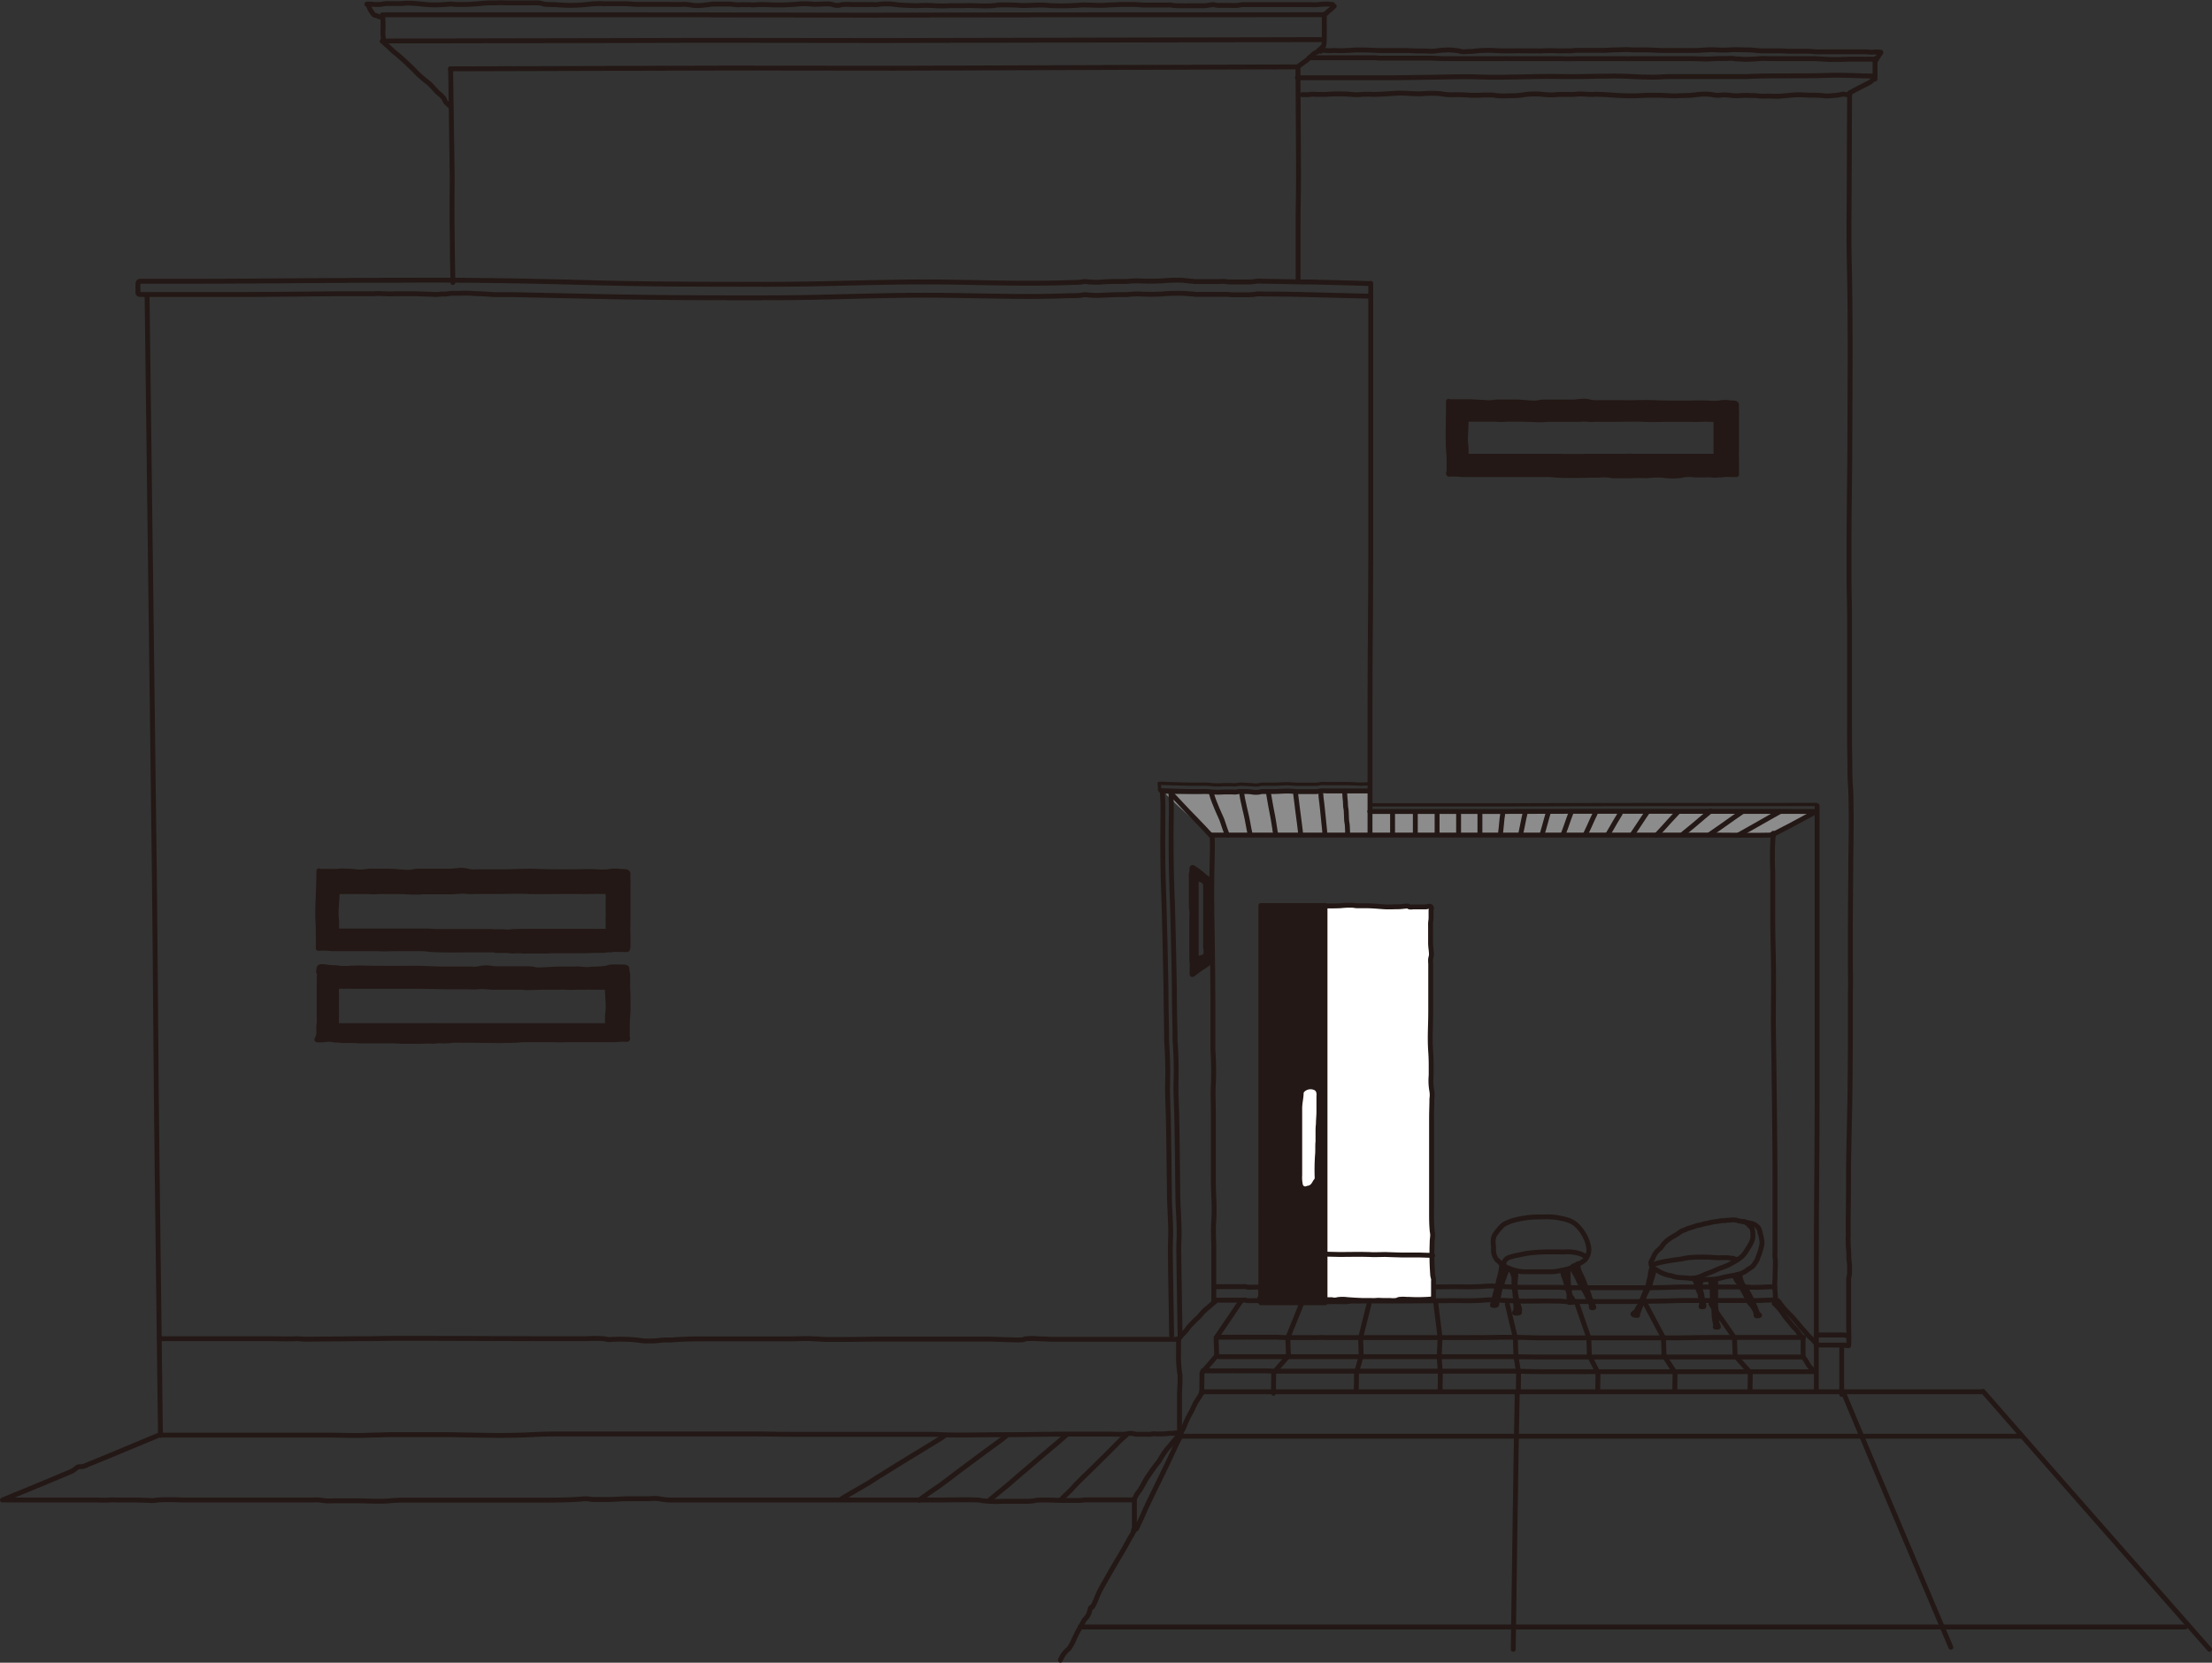 <svg xmlns="http://www.w3.org/2000/svg" viewBox="0 0 339.29 255.1"><rect x="0" y="0" width="339.29" height="255.1" fill="#333333" stroke="none"/><defs><style>.cls-1{fill:#8c8c8c;}.cls-2{fill:#231815;}.cls-2,.cls-3,.cls-4,.cls-5{stroke:#231815;}.cls-2,.cls-3,.cls-4,.cls-5,.cls-6{stroke-linecap:round;stroke-linejoin:round;}.cls-2,.cls-3,.cls-5,.cls-6{stroke-width:0.75px;}.cls-3,.cls-4{fill:none;}.cls-4{stroke-width:0.5px;}.cls-5,.cls-6{fill:#fff;}.cls-6{stroke:#fff;}</style></defs><g id="レイヤー_2" data-name="レイヤー 2"><g id="具"><path class="cls-1" d="M178.87,121.79c-.67-.24,6.83,6.34,6.83,6.34l86.32.15,6.59-3.83-68.5,0-.26-3.06S179.13,121.89,178.87,121.79Z"/><path class="cls-2" d="M96.32,145c0-.34,0-.68,0-1,0-.15,0-.3,0-.45a2.31,2.31,0,0,0,0-.37,8.43,8.43,0,0,1,0-1.12c0-.57,0-1.13,0-1.69v-3.08c0-.44,0-.87,0-1.3a9,9,0,0,0,0-1.16,5.45,5.45,0,0,1,0-.7.32.32,0,0,0-.29-.37c-.37-.07-.77-.05-1.14-.09a5.09,5.09,0,0,0-1.17,0l-.48.08a10.11,10.11,0,0,1-1.65,0c-1.32-.09-2.66,0-4,0-1.78,0-3.56,0-5.35-.07s-3.42.07-5.14.07c-1.32,0-2.64,0-4,0a4.21,4.21,0,0,1-1.42-.11,3.71,3.71,0,0,0-1.52-.07c-.36,0-.71.08-1.06.09-.62,0-1.25,0-1.87,0H64.23a3.7,3.7,0,0,0-1,.11,2,2,0,0,1-.54.06c-1,0-2-.17-3.08-.17H57.16a4.48,4.48,0,0,0-1,.05,5.84,5.84,0,0,1-1.82,0c-.62-.05-1.24-.07-1.86-.08a4.53,4.53,0,0,0-.74.05c-.26,0-2.83,0-2.83,0v-.07c0,2.24-.17,4.48-.18,6.73,0,.9.1,1.79.09,2.68,0,.57,0,1.14,0,1.71a.63.63,0,0,1,0,.31.88.88,0,0,0,0,.15c0,.09,0,.22,0,.29s.13,0,.21,0c.3,0,.61,0,.91,0s.84.09,1.27.08h1.14c.81,0,1.63,0,2.44,0,.4,0,.78,0,1.17,0l1.23,0,.87,0c.85.06,1.71,0,2.57,0h.86l1.77,0c.48,0,1,0,1.45,0s1,.09,1.47.12c2.25.14,4.52.06,6.78.06H74.5c.35,0,.69,0,1,0s.43.06.64.09c.49,0,1,0,1.47,0s.7.09,1.06.09a8,8,0,0,1,1.55,0,1,1,0,0,0,.34,0c.34,0,.69,0,1,0,.69,0,1.37,0,2.06,0,.42,0,.84-.05,1.26-.05h1.24c.37,0,.72,0,1.09,0,.83,0,1.65,0,2.48,0h.1c.49,0,1-.05,1.48-.05s.85,0,1.27,0c.22,0,.43-.06.64-.08s.35,0,.52,0,.19-.05.29-.06a7.36,7.36,0,0,1,1,0,3.49,3.49,0,0,1,.56,0,3.31,3.31,0,0,0,.55,0h.11C96.34,145.53,96.32,145.24,96.32,145Zm-2.94-2.11a3.77,3.77,0,0,1-.48,0h-.5c-.3,0-.62,0-.92,0a2.3,2.3,0,0,1-.26,0l-.45,0-.56,0H89.09l-1.31,0H83.46l-1.11,0c-.6,0-1.21,0-1.81,0l-.91,0a1.51,1.51,0,0,1-.3,0A12.32,12.32,0,0,0,78,143c-.31,0-.62-.05-.93-.05s-.87,0-1.3,0l-.56-.05c-.31,0-.61,0-.92,0H72.87c-2,0-4,0-6,0-.43,0-.85-.06-1.29-.06s-.85,0-1.28,0l-1.55,0H62c-.75,0-1.51,0-2.26,0l-.76,0-1.09,0-1,0c-.71,0-1.43,0-2.15,0h-1c-.38,0-.74,0-1.12,0h-.8a.51.51,0,0,1-.18,0,.1.1,0,0,1,0-.15.35.35,0,0,1,0-.08s0-.09,0-.16c0-.29,0-.57,0-.86,0-.46-.08-.91-.08-1.37,0-1.14.15-2.28.15-3.42v0s2.27,0,2.5,0a4.64,4.64,0,0,1,.65,0l1.64,0a9.5,9.5,0,0,0,1.6,0,6,6,0,0,1,.85,0h2.16c.9,0,1.8.09,2.71.09l.48,0a5,5,0,0,1,.87-.06h4.21l.93-.05a5.45,5.45,0,0,1,1.34,0,6.48,6.48,0,0,0,1.25,0h3.49c1.51,0,3-.06,4.52,0s3.14,0,4.71,0c1.17,0,2.35,0,3.51,0a14.22,14.22,0,0,0,1.46,0l.42,0a8.87,8.87,0,0,1,1,0c.33,0,.68,0,1,0s.26.09.26.18a2.17,2.17,0,0,0,0,.36,2.36,2.36,0,0,1,0,.59c0,.22,0,.44,0,.66V140c0,.29,0,.57,0,.86a2.72,2.72,0,0,0,0,.57.72.72,0,0,1,0,.19.86.86,0,0,0,0,.23,4.51,4.51,0,0,1,0,.52,3.23,3.23,0,0,1,0,.44Z"/><path class="cls-2" d="M48.74,159.55h.09a6.11,6.11,0,0,0,1.05-.05,3.57,3.57,0,0,1,1.13,0,2.64,2.64,0,0,0,.3.07c.17,0,.34,0,.51,0l.64.08c.42,0,.85,0,1.27,0s1,0,1.48.06h.1l2.48,0c.37,0,.72,0,1.09,0l1.24,0c.42,0,.84,0,1.26.05.68,0,1.37,0,2.06,0,.34,0,.69,0,1,0a1.27,1.27,0,0,0,.34,0,10,10,0,0,1,1.55,0c.35,0,.7-.07,1.06-.08a14.42,14.42,0,0,0,1.47,0c.21,0,.43-.06.64-.07a9,9,0,0,1,1,0h1.58c2.26,0,4.53.11,6.78,0,.49,0,1-.08,1.47-.09s1,0,1.46,0l1.76,0,.87,0c.85,0,1.71.05,2.56,0l.87,0,1.23,0c.4,0,.78,0,1.17,0,.82,0,1.63,0,2.44,0l1.14,0c.43,0,.84,0,1.27-.07h.92a.27.27,0,0,0,.2,0c.08-.06.06-.19,0-.26a.58.58,0,0,0,0-.14.56.56,0,0,1,0-.29c0-.51,0-1,0-1.54,0-.81.11-1.62.12-2.43v-.18c0-1,0-2-.06-3,0-.5,0-1,0-1.5a5,5,0,0,0,0-.67,5.58,5.58,0,0,1-.13-.69,1.41,1.41,0,0,0,0-.21c-.12-.24-.87-.18-1.09-.18a9,9,0,0,0-1.27,0c-.27,0-.53.13-.79.18a12.64,12.64,0,0,1-2.13.14,6.09,6.09,0,0,1-1.81,0,4.57,4.57,0,0,0-1,0l-2.45,0c-1,0-2,.13-3.07.12a2,2,0,0,1-.55-.06,4.62,4.62,0,0,0-1-.11l-2.91,0c-.62,0-1.25,0-1.87,0-.36,0-.71-.06-1.06-.1a4.09,4.09,0,0,0-1.52.06,4.5,4.5,0,0,1-1.42.08c-1.32,0-2.65,0-4,0-1.71,0-3.42-.15-5.14-.12s-3.56,0-5.35,0c-1.32,0-2.66-.08-4,0a11.5,11.5,0,0,1-1.66,0l-.47-.08a13,13,0,0,1-1.41-.08,2.33,2.33,0,0,0-.59-.08c-.17,0-.48-.05-.59.1a.6.6,0,0,0-.09.37c0,.18-.11.28,0,.45s.08.09.09.16a2.94,2.94,0,0,1-.05.51c0,.22,0,.44,0,.66,0,.39,0,.78,0,1.17l0,2.8c0,.51,0,1,0,1.53a8.53,8.53,0,0,1,0,1,2.15,2.15,0,0,0-.05.34c0,.32,0,.65,0,1a2.09,2.09,0,0,1,0,.25,1.11,1.11,0,0,1-.08.3,1.46,1.46,0,0,0-.15.49C48.53,159.52,48.63,159.54,48.74,159.55Zm2.88-2.45c0-.14,0-.28,0-.41a4,4,0,0,1,0-.49c0-.07,0-.14,0-.21a.57.57,0,0,1,0-.18,2.39,2.39,0,0,0,0-.53c0-.27,0-.54,0-.8l0-1.47c0-.21,0-.41,0-.62a2.07,2.07,0,0,1,0-.55,1.82,1.82,0,0,0,0-.33c0-.09.06-.16.25-.18s.68,0,1,0a8.85,8.85,0,0,1,1,0l.42,0c.48,0,1,0,1.46,0,1.16,0,2.34,0,3.5,0,1.58,0,3.14,0,4.71,0s3,.06,4.53.08c1.16,0,2.32,0,3.49,0a8.61,8.61,0,0,0,1.25,0,6,6,0,0,1,1.34,0c.31,0,.61.05.93.06l1.64,0,2.56,0a8.29,8.29,0,0,1,.88.06,3.88,3.88,0,0,0,.48,0c.91,0,1.8-.07,2.71-.06l2.15,0a6.13,6.13,0,0,1,.86,0,10.64,10.64,0,0,0,1.6,0c.54,0,1.09,0,1.64,0a4.64,4.64,0,0,1,.65,0c.23,0,2.49,0,2.49,0v0c0,1.07.13,2.14.12,3.2,0,.43-.1.85-.1,1.28V157c0,.06,0,.1,0,.15l0,.07s0,.11,0,.14a.51.51,0,0,1-.18,0h-.81c-.37,0-.73,0-1.11,0h-1c-.71,0-1.43,0-2.14,0-.35,0-.69,0-1,0H85.34c-.75,0-1.51,0-2.26,0l-.76,0-1.56,0H79.48c-.43,0-.85,0-1.29,0-2,0-4,0-6,0H69.92l-.57,0c-.43,0-.86,0-1.29,0s-.62,0-.94,0a12.16,12.16,0,0,0-1.35,0h-.31l-.9,0c-.61,0-1.21,0-1.82,0l-1.1,0H60.55l-1,0c-.73,0-1.45,0-2.18,0h-.08c-.44,0-.87,0-1.31,0s-.75,0-1.12,0c-.19,0-.37,0-.56,0l-.45,0a2.3,2.3,0,0,1-.26,0c-.3,0-.63,0-.92,0h-.5a3.77,3.77,0,0,1-.48,0Z"/><path class="cls-3" d="M210.11,124.5c6.45,0,13.85,0,20.27,0,16.33-.06,31.85,0,48.23,0"/><path class="cls-4" d="M210.11,123.49c6.45,0,13.85,0,20.27,0,16.33-.07,31.85-.06,48.23-.06"/><path class="cls-3" d="M173.86,234.76l.1,0a4.78,4.78,0,0,1-.55,1.05c-.46.81-.89,1.64-1.37,2.44-1.11,1.85-2.19,3.71-3.23,5.6-.49.88-.74,1.86-1.26,2.72-.32-.1-.38.52-.43.68a2.5,2.5,0,0,1-.6,1.06,1.87,1.87,0,0,0-.38.55l-.81,1.45c-.45.81-.75,1.71-1.27,2.49a2,2,0,0,1-.41.41,4.36,4.36,0,0,0-1,1.5"/><path class="cls-3" d="M271.7,128.05l-.1.07c-2.22.07-6,0-8.25,0H185.7"/><path class="cls-3" d="M272,128.28l0-.43a47.84,47.84,0,0,0-.09,5.78v6.44c0,2.39.05,4.63.1,7,.06,3.33,0,6.67,0,10,.1,7.67.22,15.41.25,23.09,0,3,0,6.12,0,9.17,0,1,0,2,0,2.94a3.33,3.33,0,0,0,0,.63,4.62,4.62,0,0,1,.06.84c0,.82-.06,1.64-.06,2.46a11.75,11.75,0,0,0,0,1.78,13.08,13.08,0,0,1,.06,1.88v-.2"/><path class="cls-2" d="M185.46,144.87V142a4.87,4.87,0,0,0,0-.54c0-.31,0-.61,0-.93v-4.28c0-.1,0-1.23,0-1.22s-.09-.09-.13-.14a1.51,1.51,0,0,0-.2-.17,3.25,3.25,0,0,1-.49-.38c-.27-.22-.54-.46-.83-.68l-.42-.29c-.12-.07-.51-.42-.55-.2s0,.52-.06.74c0,.06,0,.11-.05.17a5.71,5.71,0,0,0,0,.72c0,.52,0,1,0,1.57,0,.35,0,.69,0,1s0,.68,0,1,0,.91.07,1.37,0,.94,0,1.4,0,1.19,0,1.79c0,.42,0,.85,0,1.27s0,.85,0,1.28,0,.68,0,1,0,.89.05,1.32a2.86,2.86,0,0,1,0,.58c0,.08,0,.14,0,.22s0,.33,0,.51a2.6,2.6,0,0,0,0,.37c0,.15.33-.17.42-.22s.46-.35.68-.51l.39-.27.22-.13a1.78,1.78,0,0,0,.37-.26c.1-.08.18-.1.27-.17a3.08,3.08,0,0,1,.49-.43v-1.77C185.49,145.47,185.47,145.18,185.46,144.87Zm-.48.81v.74a.75.75,0,0,0,0,.15,1.48,1.48,0,0,1-.27.16l-.27.13L184,147l-.28.11-.19,0c-.05,0-.05-.11-.05-.21a4.34,4.34,0,0,0,0-.51c0-.34,0-.7,0-1.05s0-.52,0-.79,0-.67,0-1v-1c0-.47,0-.94,0-1.41s0-.75,0-1.11,0-.71,0-1.08,0-.54,0-.8,0-.55,0-.83v-1.24a5.37,5.37,0,0,1,0-.57c0-.05,0-.09,0-.14s0-.41,0-.6.09-.06.14,0a.35.35,0,0,0,.13,0l.25.11c.14.07.28.12.41.2l.16.11.18.15c.06.05.12.07.17.16a.15.15,0,0,0,0,.07,2.54,2.54,0,0,0,0,.39c0,.06,0,.11,0,.17a.41.41,0,0,0,0,.11c0,.19,0,.39,0,.58v3.72c0,.27,0,.54,0,.81s0,.31,0,.47v2.5c0,.26,0,.52,0,.79a2.28,2.28,0,0,0,0,.27A1.62,1.62,0,0,1,185,145.68Z"/><path class="cls-3" d="M202.56,7.87a.13.13,0,0,1-.07-.12,7.07,7.07,0,0,1,.92,0c.43.06.84,0,1.26,0a17,17,0,0,0,1.89,0c.45,0,.9-.07,1.36-.08s1,0,1.56,0l2.17.09c.71,0,1.41,0,2.12,0s1.44,0,2.18,0l1.4.06c.32,0,.63,0,1,0,.61,0,1.23.09,1.83,0s1.2-.13,1.81-.16a7,7,0,0,1,1.28.09,3.93,3.93,0,0,1,.48.06c.1,0,.2.06.3.09a3,3,0,0,0,1,0c.39,0,.78,0,1.16-.06a20.49,20.49,0,0,1,2.36-.12l1.64.08c.4,0,.79,0,1.19,0s.65,0,1,0a9,9,0,0,1,.9,0c.35,0,.71,0,1.06,0h1.13c.38,0,.76.05,1.13,0a22.23,22.23,0,0,1,2.31,0c.3,0,.6,0,.89,0a6.6,6.6,0,0,1,.77,0,2.31,2.31,0,0,0,.37,0c.26,0,.51-.06.77-.07l1.24,0,1.3,0c.5,0,1,0,1.48,0,.68,0,1.34-.07,2-.08.85,0,1.69-.08,2.54,0,.63,0,1.25,0,1.88,0,.85,0,1.71.06,2.56.09s1.45,0,2.17,0h.68c.21,0,.43,0,.64,0l.19,0a3.22,3.22,0,0,0,.62,0c.41,0,.82,0,1.23,0s1-.06,1.5-.09a13.47,13.47,0,0,1,1.42,0,17.92,17.92,0,0,0,2.2,0c.85-.07,1.72,0,2.58,0,.68,0,1.38.1,2.07.15l1,0c.36,0,.71,0,1.07,0,.7,0,1.42,0,2.13.06H275l.2,0a4.93,4.93,0,0,0,.67,0c.47,0,.93,0,1.4,0s.78.06,1.18.09.7,0,1,0c.83,0,1.66,0,2.48,0,.34,0,.69,0,1,0s.76,0,1.14,0,.8,0,1.21,0c.24,0,.48,0,.72,0,.41,0,.81.07,1.21.06a6.84,6.84,0,0,1,1.28,0,1,1,0,0,0,0,.1,2.19,2.19,0,0,0-.36.5,7.48,7.48,0,0,0-.41.67"/><path class="cls-3" d="M287.66,9a.09.09,0,0,1,.06.08c-.31,0-.61,0-.93,0s-.84,0-1.27,0c-.65,0-1.28,0-1.91,0l-1.37.05-1.59,0L278.46,9c-.72,0-1.42,0-2.13,0s-1.47,0-2.21,0l-1.41,0c-.33,0-.65,0-1,0-.62,0-1.25-.06-1.86,0s-1.21.08-1.82.1c-.43,0-.86,0-1.3-.06l-.49,0-.3-.06a4.41,4.41,0,0,0-1,0l-1.17,0c-.79,0-1.58.1-2.39.07L259.8,9c-.41,0-.8,0-1.2,0h-1c-.3,0-.59,0-.9,0l-1.08,0h-1.14c-.38,0-.77,0-1.14,0-.77,0-1.56,0-2.34,0l-.9,0a6.74,6.74,0,0,1-.78,0A2.3,2.3,0,0,0,249,9l-.78,0-1.25,0-1.32,0h-1.49c-.68,0-1.36,0-2,0-.86,0-1.71.05-2.57,0l-1.9,0c-.86,0-1.72,0-2.58,0s-1.47,0-2.2,0h-1.34a1.08,1.08,0,0,0-.19,0,4.3,4.3,0,0,0-.62,0c-.41,0-.83,0-1.24,0l-1.52,0c-.48,0-.95,0-1.44,0-.75,0-1.49,0-2.22,0s-1.74,0-2.61,0c-.69,0-1.39-.05-2.09-.08-.32,0-.65,0-1,0s-.72,0-1.08,0c-.71,0-1.44,0-2.16,0h-.91l-.21,0c-.23,0-.45,0-.68,0-.47,0-.93,0-1.41,0s-.79,0-1.2-.06h-1.05l-2.5,0c-.35,0-.7,0-1,0h-1.16c-.4,0-.81,0-1.21,0l-.74,0c-.41,0-.81,0-1.22,0s-.85,0-1.29,0"/><path class="cls-3" d="M232.72,213.75c-.26,13.06-.41,26.21-.61,39.3"/><path class="cls-3" d="M304.17,213.47c10.74,12.31,23.93,27.27,34.74,39.58"/><path class="cls-3" d="M282.9,214c5.37,12.88,10.89,25.82,16.33,38.73"/><path class="cls-3" d="M199.75,14.53a.48.48,0,0,1,.27,0c.32,0,.64,0,1-.05s.69,0,1,0,1,0,1.41,0a24.49,24.49,0,0,1,3.83,0,7.4,7.4,0,0,0,1.63,0,16.22,16.22,0,0,1,1.71,0c1.24,0,2.46-.12,3.69-.18s2.62.14,3.91.08a14.44,14.44,0,0,1,2.79,0,8.48,8.48,0,0,0,1.72.16,24.85,24.85,0,0,1,3,.09c.61,0,1.22,0,1.82-.05.41,0,.82,0,1.25,0s.66.09,1,.11a12.41,12.41,0,0,0,1.61,0c.62,0,1.25,0,1.86-.08a12.38,12.38,0,0,1,3.34-.14,10.07,10.07,0,0,0,1.54.08c.51,0,1-.09,1.51-.06l1.44,0c.48,0,.92-.08,1.4-.07s1.11.07,1.65.07a.92.92,0,0,0,.29,0,3.23,3.23,0,0,1,.88,0c.73,0,1.46.06,2.19.11,1,.07,2.08.11,3.1.1.77,0,1.52-.08,2.28-.08.51,0,1,0,1.5,0,.93,0,1.87.11,2.81.08l1.72-.06c.68,0,1.32-.14,2-.18a8.39,8.39,0,0,1,1.12,0c.44,0,.88.14,1.32.16s.84-.07,1.26-.06.76.07,1.14.1a5.9,5.9,0,0,0,1.26,0,17.1,17.1,0,0,1,1.76,0c.85,0,1.11.13,2,.09s1.57.07,2.34,0,1.62-.16,2.45-.2,1.58.07,2.37.06c.62,0,1.24,0,1.87.09a7.27,7.27,0,0,0,1.55-.06c.29,0,.59-.05.87-.1a1.82,1.82,0,0,1,.7-.08,2.32,2.32,0,0,0,.45.06,1.29,1.29,0,0,1,.34,0"/><path class="cls-3" d="M199,11.93c4.42,0,8.81,0,13.23,0,1.89,0,3.78,0,5.67-.06,3,0,6.07-.18,9.1-.06,4.16.16,8.36-.17,12.54-.07,3.58.09,7.2-.2,10.78,0,1.1.07,2.22.1,3.32.1.81,0,1.61-.09,2.43-.09,3.67,0,7.31,0,10.95,0,.62,0,1.23,0,1.85-.05,3.82-.13,7.61,0,11.41-.13,2.39-.11,4.85.1,7.25.1"/><path class="cls-3" d="M283.7,14.26l-.05,12.29c0,4.48-.09,9.08,0,13.52.2,8.19.13,18.56.09,26.83,0,4.89-.1,10.08-.12,15,0,2.48,0,4.9,0,7.38,0,1.64.07,3.14.07,4.8s0,3.59,0,5.39c0,3.53,0,7.07,0,10.6,0,2.2,0,4.4.05,6.6,0,1,0,2.12.05,3.1,0,.51.07.94.09,1.47.11,3.69.06,7.29,0,11,0,3.09-.05,6.19-.06,9.28,0,2,0,4.06,0,6.08,0,1.61.06,3.16,0,4.78,0,5.07,0,10.21-.06,15.27-.06,3.81-.16,7.62-.22,11.44,0,2.52,0,5-.05,7.56,0,.57,0,1.14,0,1.7v.87a2.26,2.26,0,0,1,0,.45,3.11,3.11,0,0,0,0,.61c0,.5,0,1,.06,1.5s0,1.18.09,1.77.05,1.14.05,1.71a2.18,2.18,0,0,1-.08.63,1.48,1.48,0,0,0-.05.51c0,.72,0,1.45,0,2.17,0,.49,0,1,0,1.47,0,.95,0,1.9,0,2.86,0,1.19.07,2.37,0,3.56v0"/><path class="cls-3" d="M22.56,45.31q.56,43.71,1.1,87.46c.19,15.52.24,30.93.44,46.44.17,13.58.34,27.4.51,41"/><path class="cls-3" d="M210.25,43.46q0,21.18,0,42.39c0,7.52-.12,15-.11,22.49v19.74"/><path class="cls-3" d="M278.72,123.64V168.9c0,8-.12,16-.12,24v20.55"/><path class="cls-3" d="M199.07,10.26c-19.72.05-40.64.15-61.82.21-11.59,0-23.35-.05-35.38,0q-16.09.06-32.78.09"/><path class="cls-3" d="M203.08,2.26c-21.09,0-47.15,0-70,.07-12.52,0-25.25-.08-38.32-.06l-35.73,0"/><path class="cls-3" d="M202.82,6.08l-67.67.14c-12.87,0-25.95-.06-39.38,0l-36.72.07"/><path class="cls-3" d="M69.12,10.55,69.36,27c0,2.92-.06,5.8,0,8.7,0,2.55.07,5.09.11,7.64"/><path class="cls-3" d="M199.09,10.38l.09,16.31c0,2.89-.09,5.75-.07,8.63q0,3.8,0,7.57"/><path class="cls-3" d="M58.62,6.33a2.16,2.16,0,0,1,.43.37c.27.25.57.48.83.75a9.19,9.19,0,0,0,.8.71c.3.23.58.47.86.73.54.47,1.08,1,1.58,1.47s.84.88,1.31,1.29c.28.24.55.49.84.72a7.67,7.67,0,0,1,.81.68c.38.39.71.81,1.1,1.18a4.91,4.91,0,0,1,.9.86,3,3,0,0,1,.17.37,1.37,1.37,0,0,0,.36.44c.09.08.29.31.41.34"/><path class="cls-3" d="M58.65,2.27a12,12,0,0,1,.08,2.53,5.28,5.28,0,0,0,.07,1,2,2,0,0,0,0,.49h.07"/><path class="cls-3" d="M204.4.69c-.34,0-.68-.08-1-.07s-.84.05-1.26.09-1.11,0-1.68,0c-.33,0-.67,0-1,0s-.65,0-1,0c-.64,0-1.3,0-1.94,0s-5.17,0-5.68,0-.72.08-1.09.12a10.25,10.25,0,0,1-1.11,0c-.56,0-1.11,0-1.67,0a2.9,2.9,0,0,1-.71-.1.67.67,0,0,0-.24,0c-.44,0-.87.14-1.32.15s-1.15,0-1.73,0c-.3,0-.61,0-.91,0a4.29,4.29,0,0,1-.72,0c-.24,0-.48,0-.72,0a7,7,0,0,1-1-.1,2.81,2.81,0,0,0-.58,0c-.41,0-.83,0-1.23,0-.71,0-1.4,0-2.11,0s-1.43-.11-2.14-.1c-.92,0-1.84,0-2.74.06-.69,0-1.38.1-2.08.08-.91,0-1.83-.06-2.73-.06a38.88,38.88,0,0,1-5.07.09c-1.33-.16-2.8,0-4.12,0-.83-.06-1.68-.1-2.51-.09-.34,0-.69,0-1,0s-.64.08-1,.11c-1.45.12-3-.07-4.44,0-.32,0-.63,0-1,0s-.78,0-1.18,0a17.05,17.05,0,0,1-2.37,0,20.33,20.33,0,0,0-2.59,0c-.77,0-1.56-.05-2.35-.08S137,.6,136.26.6a8.58,8.58,0,0,0-1.69.1,1.56,1.56,0,0,1-.48,0,5.14,5.14,0,0,0-.68,0c-.45,0-.88,0-1.33,0-.24,0-.49,0-.74,0s-.49,0-.74,0a9.36,9.36,0,0,0-1.4,0,2.92,2.92,0,0,0-.4.1,2.26,2.26,0,0,1-1.11-.11,3.82,3.82,0,0,0-1.11-.09c-.41,0-.82.06-1.23.05a5,5,0,0,1-.67,0,10.81,10.81,0,0,0-2.54,0,32.86,32.86,0,0,1-4.1.08,18.84,18.84,0,0,0-2.13,0,3.48,3.48,0,0,1-.79,0,6.45,6.45,0,0,0-.76,0,6.61,6.61,0,0,0-.89,0c-.54.06-1.11-.12-1.66-.1-.75,0-1.49,0-2.25,0a5,5,0,0,0-.87.08l-1,.11a6.58,6.58,0,0,1-1.4,0,9.31,9.31,0,0,0-1.46-.16c-1,.08-2,0-3,0-.62,0-1.24,0-1.87,0s-1,0-1.52,0c-1.18.06-1.7-.1-2.9-.09-.87,0-1.74,0-2.61,0a2.32,2.32,0,0,1-.46,0,5.05,5.05,0,0,0-1,0c-.69,0-1.37.12-2.06.17a23.66,23.66,0,0,1-3.86,0c-.7-.07-1.4,0-2.1-.11L83.07.52a3.64,3.64,0,0,0-1-.08c-.79,0-1.58,0-2.36,0s-1.48,0-2.23,0a10.43,10.43,0,0,0-1.37,0c-.7,0-1.41,0-2.11.07s-2.2.19-3,.18l-.88,0c-.35,0-.71-.08-1.05-.07s-.91.09-1.38.1a19.83,19.83,0,0,1-2,0c-1.09-.09-2-.22-3.12-.24-.41,0-.79.06-1.2.07s-.91,0-1.37,0c-.24,0-.48,0-.72,0s-.55.08-.84.11A5.27,5.27,0,0,1,57,.63c-.17,0-.56,0-.73,0,.42.32.35.7.67,1.09.16.2.31.6.63.64s.36.18.73.23"/><path class="cls-3" d="M209.89,43.5q-4.51-.14-9.07-.24c-2.37,0-4.76-.09-7.15-.11a6.53,6.53,0,0,0-1,0l-.31.05-.66.06c-.88,0-1.77,0-2.65,0-.36,0-.69,0-1.05-.06s-.88,0-1.32,0l-1.76,0c-.5,0-1,0-1.53,0a2.05,2.05,0,0,1-.49-.06l-.26,0L181.38,43a25.06,25.06,0,0,0-3.13.09,33,33,0,0,1-3.59,0,15.28,15.28,0,0,0-1.8.09c-.47,0-.94,0-1.41,0q-1.47,0-2.94.12a13.15,13.15,0,0,1-1.87-.09,2,2,0,0,0-.42,0l-.25.05c-.71.09-1.46.07-2.18.1l-2.17.06c-7.13.15-14.38-.22-21.65-.16s-14.54.36-21.93.36c-9.26,0-18.62,0-28.12-.27S70.84,42.93,61.16,43c-11.71,0-23.57.18-35.61.15H22.8l-1.18,0h-.16a.33.33,0,0,0-.29.32,6,6,0,0,0,0,1,2.27,2.27,0,0,0,0,.52c.07.25.49.16.72.2q6.69,0,13.3,0c6,0,12-.09,17.88-.13l4.42,0a6.22,6.22,0,0,1,1.22,0l.26,0a10,10,0,0,0,1.64,0c.77,0,1.53,0,2.31,0,1.1,0,2.21.07,3.31.09a5.38,5.38,0,0,0,1.14,0c.35-.07.75,0,1.11-.05L69.2,45c.47,0,1,0,1.44,0a12.65,12.65,0,0,1,1.51,0c.38,0,.75.06,1.12.06.61,0,1.2.06,1.81.09l.86.06c.34,0,.63,0,1,0l1.9,0,3.77.08,7.34.16c9.49.22,18.86.26,28.11.24,7.4,0,14.67-.33,21.93-.39s14.53.3,21.66.14l2.16-.07c.72,0,1.48,0,2.19-.09a1.84,1.84,0,0,1,.25-.05,2,2,0,0,1,.42,0,13,13,0,0,0,1.87.09c1-.05,1.95-.09,2.93-.12.48,0,1,0,1.42,0a15.22,15.22,0,0,1,1.79-.1,30.85,30.85,0,0,0,3.6,0,24.9,24.9,0,0,1,3.12-.09c.43,0,.85.06,1.27.09a1.24,1.24,0,0,1,.27,0,2.05,2.05,0,0,0,.49.06h1.53c.59,0,1.17,0,1.76,0s.88,0,1.32,0,.69.07,1,.06c.89,0,1.78,0,2.66,0l.66-.05.31-.06a6.52,6.52,0,0,1,1,0q3.58,0,7.15.1l9.07.23"/><path class="cls-3" d="M178.1,121.31c1.56.06,3.12.11,4.68.13l1.5,0a10.08,10.08,0,0,1,1.65.07,11.1,11.1,0,0,0,1.73,0l1.39,0a3,3,0,0,0,.6,0,3.86,3.86,0,0,1,1.08-.07c.45,0,.9,0,1.36.08a3.32,3.32,0,0,0,1.09,0,2.17,2.17,0,0,1,.51-.08c.59,0,1.17,0,1.76,0s1.31-.07,2-.07,1,.07,1.51.08l1.53,0c.47,0,1,0,1.42,0a3.41,3.41,0,0,0,.64-.1,5.54,5.54,0,0,1,.91,0c.55,0,1.09,0,1.65,0l.77,0a5.31,5.31,0,0,1,.69,0c1.55,0,1.87,0,3.32,0"/><path class="cls-4" d="M178.08,120.18c1.56.06,3.12.11,4.68.14l1.5,0a10.08,10.08,0,0,1,1.65.07,10.11,10.11,0,0,0,1.74,0l1.38,0a2,2,0,0,0,.6,0,3.88,3.88,0,0,1,1.08-.06l1.36.07a3.33,3.33,0,0,0,1.09,0,2.17,2.17,0,0,1,.51-.08c.59,0,1.17,0,1.76,0s1.31-.07,2-.07,1,.08,1.51.08l1.53,0,1.42,0a3.65,3.65,0,0,0,.65-.1,5.38,5.38,0,0,1,.9,0c.55,0,1.09,0,1.65,0l.77,0a5.31,5.31,0,0,1,.69,0c1.42,0,2.08.16,3.48,0"/><path class="cls-4" d="M177.8,120.19a5.54,5.54,0,0,1,.06,1"/><path class="cls-3" d="M178.29,121.58c.12,1.56.1,2.91.08,4.46-.06,4.12,0,8.29.17,12.43q.19,6.56.3,13.12c0,2.29.06,4.57.1,6.85,0,.39,0,.77,0,1.15.14,2.37.23,4.06.16,6.31-.06,1.65.05,3.42.09,5.1.1,4,.12,8,.18,12.05,0,2.45.29,4.8.17,7.19-.06,1.42,0,2.94,0,4.4l.17,10.24"/><path class="cls-3" d="M179.58,121.44c.11,1.56.09,2.92.07,4.47-.05,4.13,0,8.31.18,12.46.13,4.38.22,8.77.3,13.16,0,2.29.05,4.58.1,6.87,0,.39,0,.77,0,1.15a61.45,61.45,0,0,1,.16,6.32c-.06,1.66.06,3.43.1,5.12.09,4,.12,8,.17,12.08,0,2.46.29,4.81.18,7.21-.07,1.42,0,2.95,0,4.41l.17,10.27"/><path class="cls-3" d="M185.93,128.52c.08,1.34,0,2.49,0,3.82-.11,3.52-.06,7.08,0,10.62.06,3.73.1,7.48.11,11.22,0,1.95,0,3.9,0,5.85,0,.33,0,.66,0,1a48.63,48.63,0,0,1,.07,5.38c-.08,1.42,0,2.93,0,4.37,0,3.43,0,6.86,0,10.3,0,2.1.21,4.1.07,6.14-.09,1.22-.05,2.52,0,3.76l0,8.76"/><path class="cls-3" d="M180.77,205.36h0a1.79,1.79,0,0,1,0,.4v2A18.46,18.46,0,0,0,181,211c0,.21,0-.13,0,.06,0,.37,0,.73,0,1.09-.05.75-.08,1.48-.08,2.23,0,.57,0,1.14,0,1.7,0,.93,0,1.83,0,2.76,0,.27,0,.59,0,.86"/><path class="cls-3" d="M179.67,121.78l1.5,1.6c.75.81,1.52,1.61,2.3,2.4s1.49,1.57,2.23,2.36"/><path class="cls-3" d="M172.74,220.19a17.16,17.16,0,0,0-1.28,1.19c-.65.65-1.24,1.26-1.92,1.93-1.11,1.08-2.15,2.14-3.31,3.24l-1,1c-.29.28-.46.49-.71.76s-.63.67-1,1-.53.57-.83.82"/><path class="cls-3" d="M181.18,220.2c-.34.58-.63,1.2-.88,1.72-.44.94-.85,1.83-1.31,2.79-.76,1.56-1.48,3.09-2.27,4.68-.24.48-.45.94-.69,1.42s-.31.7-.49,1.08-.42,1-.66,1.48c-.16.33-.37.83-.57,1.19"/><path class="cls-3" d="M163.58,220.14c-.43.4-.94.83-1.37,1.2-.77.65-1.51,1.26-2.29,1.93l-3.82,3.26-1.15,1c-.32.28-.59.49-.91.76l-1.23,1c-.28.23-.7.58-1,.83"/><path class="cls-3" d="M154.46,220.19a18.15,18.15,0,0,1-1.52,1.19c-.89.65-1.75,1.27-2.64,1.94-1.46,1.09-2.92,2.15-4.36,3.26l-1.32,1c-.37.28-.71.5-1.08.76s-1,.67-1.44,1c-.32.23-.83.58-1.13.83"/><path class="cls-3" d="M145,220.19c-.52.39-1.21.81-1.81,1.17-1.06.65-2.09,1.26-3.15,1.92-1.73,1.07-3.48,2.12-5.2,3.21l-1.56,1c-.44.28-.85.49-1.29.75s-1.14.67-1.72,1c-.38.23-1,.57-1.34.82"/><path class="cls-3" d="M174,230.3v4.51"/><path class="cls-3" d="M199.15,10.18c.21-.16.44-.31.65-.48a9.29,9.29,0,0,0,.88-.67,8.56,8.56,0,0,1,1-.89A1.35,1.35,0,0,1,202,8a2.5,2.5,0,0,0,.23-.23c.12-.12.26-.2.37-.32s.29-.28.43-.42a4.87,4.87,0,0,0,.1-1V2.38"/><path class="cls-3" d="M181,205.2s0-.06.07-.09a2.78,2.78,0,0,1,.21-.27c.1-.12.22-.22.32-.33s.21-.23.31-.35c.23-.29.44-.6.69-.86.4-.41.8-.83,1.23-1.21a3.89,3.89,0,0,0,.38-.43c.09-.12.21-.22.3-.34a4.92,4.92,0,0,1,.72-.65c.26-.23.52-.46.78-.67a1.22,1.22,0,0,0,.24-.27s.08-.1.1,0"/><path class="cls-3" d="M181.15,220a1,1,0,0,1,0-.1c.05-.1.08-.21.13-.31s.13-.24.19-.36.13-.26.18-.4c.14-.33.26-.67.42-1,.23-.47.47-.94.73-1.37.08-.15.15-.32.22-.49s.13-.25.18-.38a5.76,5.76,0,0,1,.43-.74c.15-.25.31-.51.47-.75.05-.09.09-.19.14-.3s0-.12.05,0"/><path class="cls-3" d="M174,229.94a.83.83,0,0,1,.09-.16c.09-.16.17-.33.26-.48s.28-.38.42-.58.27-.41.39-.63c.29-.52.57-1.07.89-1.54.51-.74,1-1.48,1.58-2.17a7,7,0,0,0,.48-.76c.12-.22.27-.39.39-.61a8.23,8.23,0,0,1,.92-1.16c.33-.41.66-.81,1-1.2a2.51,2.51,0,0,0,.3-.47c0-.06.11-.19.13,0"/><path class="cls-3" d="M185.83,121.77a13.43,13.43,0,0,0,.58,1.65c.3.78.66,1.54,1,2.32.19.53.35,1.06.54,1.58l.22.6a.62.62,0,0,1,.07.23"/><path class="cls-3" d="M190.48,121.82a16,16,0,0,0,.31,1.59c.15.76.35,1.49.5,2.25.1.51.19,1,.29,1.53l.12.58a.85.85,0,0,1,0,.22"/><path class="cls-3" d="M194.57,121.64c.08.57.19,1.12.28,1.67.14.79.3,1.55.44,2.34.09.53.17,1.07.26,1.6,0,.2.07.4.11.61a1.6,1.6,0,0,1,0,.23"/><path class="cls-3" d="M202.61,121.91c0,.43.09.85.13,1.28s.07.69.11,1,.07.71.11,1.07.07.69.1,1,.09.85.13,1.27c0,.17,0,.36.05.5"/><path class="cls-3" d="M198.74,121.85c.06.42.11.85.16,1.28s.09.7.13,1.05.09.71.14,1.07.08.69.13,1,.1.86.16,1.28c0,.17,0,.37.06.51"/><path class="cls-3" d="M206.26,121.64c0,.44.06.88.1,1.32s0,.71.08,1.07.05.74.08,1.11,0,.71.08,1.07.07.88.1,1.31c0,.18,0,.38,0,.53"/><path class="cls-3" d="M186.46,199.48c1.39,0,2.78,0,4.18,0a1.29,1.29,0,0,1,.44,0,1.09,1.09,0,0,0,.24.07,8.22,8.22,0,0,0,.86,0h2.08a8.81,8.81,0,0,1,1,0l1.16.11c.4,0,.81,0,1.21,0,.76,0,1.52,0,2.28.05.37,0,.74.1,1.11.09s.78-.1,1.18-.09h2.12a6.33,6.33,0,0,1,.87,0,5.15,5.15,0,0,0,.56,0,7.52,7.52,0,0,0,.82,0l.72-.1a2,2,0,0,1,.42,0,11,11,0,0,0,1.15,0l1.87,0c1.21,0,2.42,0,3.64,0l8.6-.06c1.59,0,3.26.06,4.81-.09a12.76,12.76,0,0,1,1.64,0c1.45.06,2.89.15,4.34.17,1.65,0,3.3-.05,5,0a6.41,6.41,0,0,1,1.24.06,2.68,2.68,0,0,0,.49,0l1.09,0c.72,0,1.45,0,2.17,0h5.85c.75,0,1.49,0,2.24,0l1.11-.05c1.92,0,3.85-.1,5.77-.11l5.9,0c1,0,2,0,3,0,.32,0,.6,0,.91,0,1.2.05,2.45-.08,3.66-.08"/><path class="cls-3" d="M186.62,205.16c1.46,0,2.93,0,4.39,0a3.46,3.46,0,0,1,.46,0l.25,0c.3,0,.61,0,.91,0h2.18c.36,0,.72,0,1.07,0l1.23.06h1.26c.8,0,1.6,0,2.39,0,.4,0,.77,0,1.17,0s.82-.05,1.23,0h2.23c.3,0,.61,0,.91,0h.59c.29,0,.57,0,.86,0l.75,0a3.4,3.4,0,0,1,.45,0c.39,0,.81,0,1.2,0h2c1.27,0,2.54,0,3.82,0l9,0c1.67,0,3.42,0,5.05-.05.6,0,1.1,0,1.72,0,1.51,0,3,.08,4.55.09,1.73,0,3.47,0,5.19,0,.44,0,.88,0,1.3,0h1.66l2.28,0h6.13c.78,0,1.57,0,2.35,0l1.16,0c2,0,4-.05,6.06-.06l6.19,0c1.06,0,2.12,0,3.17,0l1,0c1.26,0,2.57,0,3.84,0"/><path class="cls-3" d="M304.07,213.53H184.33"/><path class="cls-3" d="M310.06,220.35H296.75l-1.75,0H279.71l-1.09,0H268l-13,0c-2.39,0-4.91,0-7.26,0h-2.46l-6.55,0c-2.48,0-5,0-7.46,0H209.88l-8.7,0H186.35c-1.8,0-3.68,0-5.51,0"/><path class="cls-3" d="M335.2,249.62H280l-17,0H231.82c-.81,0-1.65,0-2.45,0h-63.7"/><path class="cls-3" d="M276.25,208.2c-1.26,0-2.56,0-3.81,0l-.95,0H262.2c-2,0-4,0-6,0H242.7c-.42,0-.86,0-1.29,0-1.72,0-3.44,0-5.16,0l-4.52-.05H230c-1.62,0-3.36,0-5,0h-14.7c-.39,0-.8,0-1.19,0-.16,0-.29,0-.45,0l-.74,0h-1.45c-.29,0-.6,0-.9,0h-2.21c-.41,0-.81,0-1.22,0s-.77,0-1.16,0h-3.63l-1.21,0c-.36,0-.71,0-1.07,0H192l-.25,0H187"/><path class="cls-3" d="M184.52,210.32l4.56,0a3.7,3.7,0,0,1,.48,0l.27,0c.3,0,.63,0,.94,0H193c.37,0,.75,0,1.12,0l1.27.05c.43,0,.88,0,1.31,0l2.5,0c.4,0,.8,0,1.21,0s.85,0,1.28,0h2.32c.31,0,.63,0,.95,0h.61l.9,0,.78,0a3.7,3.7,0,0,1,.47,0c.41,0,.84,0,1.25,0h2c1.32,0,2.65,0,4,0h9.39c1.74,0,3.56,0,5.26,0,.62,0,1.14,0,1.78,0,1.59,0,3.16.07,4.75.08,1.8,0,3.6,0,5.4,0,.45,0,.91,0,1.35,0a4.91,4.91,0,0,0,.54,0h1.19l2.37,0h6.39c.81,0,1.62,0,2.44,0l1.21,0,6.31,0h9.74l1,0c1.31,0,2.67,0,4,0"/><path class="cls-3" d="M186.45,197.41c1.4,0,2.79,0,4.19,0a1.32,1.32,0,0,1,.44,0,1,1,0,0,0,.24.07,8.19,8.19,0,0,0,.86,0h2.08a8.64,8.64,0,0,1,1,0l1.17.11c.4,0,.8,0,1.2,0,.77,0,1.53,0,2.29,0,.37,0,.73.1,1.11.09s.78-.09,1.17-.09h2.12a6.32,6.32,0,0,1,.87,0,5.43,5.43,0,0,0,.57,0,7.67,7.67,0,0,0,.82-.05l.71-.1a1.58,1.58,0,0,1,.43.05,11,11,0,0,0,1.15,0l1.86,0c1.22,0,2.43,0,3.64,0l8.61-.07c1.58,0,3.25.06,4.81-.08a11.06,11.06,0,0,1,1.63,0c1.45.06,2.89.15,4.35.17,1.65,0,3.3,0,5,0a7.36,7.36,0,0,1,1.24.06,2.68,2.68,0,0,0,.49,0l1.09,0,2.17,0h5.85c.74,0,1.49,0,2.24,0,.37,0,.74,0,1.11,0,1.92,0,3.84-.11,5.77-.12l5.9,0c1,0,2,0,3,0l.91.05c1.2.05,2.44-.08,3.65-.08"/><path class="cls-3" d="M203.12,2.25h0c0-.08.24-.15.3-.2s.24-.25.37-.37a4.7,4.7,0,0,0,.55-.45l.19-.18s.06-.09.12-.1"/><path class="cls-3" d="M287.61,9.3l0,2.49"/><path class="cls-2" d="M266.36,72c0-.3,0-.61,0-.91a2.83,2.83,0,0,1,0-.41c0-.11,0-.22,0-.34a6.78,6.78,0,0,1,0-1c0-.5,0-1,0-1.51V65c0-.39,0-.78,0-1.17a9.21,9.21,0,0,0,0-1,4.53,4.53,0,0,1,0-.64.3.3,0,0,0-.26-.34c-.34-.06-.7,0-1-.08a4.7,4.7,0,0,0-1.06,0l-.43.07a8.24,8.24,0,0,1-1.49,0c-1.2-.08-2.42,0-3.62,0-1.64,0-3.26,0-4.9-.07s-3.16.06-4.75,0c-1.23,0-2.46,0-3.69,0a4,4,0,0,1-1.33-.11,3.63,3.63,0,0,0-1.43-.07c-.33,0-.66.08-1,.09-.59,0-1.18,0-1.77,0h-2.75a4.17,4.17,0,0,0-.94.1,1.81,1.81,0,0,1-.52.06c-1,0-1.95-.17-2.94-.17-.78,0-1.56,0-2.34,0a4.21,4.21,0,0,0-.94.05,6,6,0,0,1-1.75,0c-.6,0-1.2-.07-1.8-.08a4.17,4.17,0,0,0-.71,0c-.26,0-2.76,0-2.76,0v-.07c0,2.12-.09,4.23-.05,6.34,0,.84.12,1.68.13,2.52,0,.53,0,1.07,0,1.6a.68.68,0,0,1,0,.29.66.66,0,0,0-.05.15.27.27,0,0,0,0,.27.24.24,0,0,0,.19,0c.3,0,.6,0,.89,0s.81.08,1.23.07h1.1c.78,0,1.57,0,2.35,0,.38,0,.74,0,1.12,0l1.18,0,.83,0c.81,0,1.63,0,2.44,0l.83,0,1.67,0c.46,0,.91,0,1.37,0s.92.07,1.39.1c2.11.11,4.24,0,6.34,0a9.65,9.65,0,0,1,1.7,0A3.67,3.67,0,0,0,248,73a1.65,1.65,0,0,1,.38,0c.58,0,1.11,0,1.69,0a23.54,23.54,0,0,1,2.52,0,12.91,12.91,0,0,1,2.48-.08,10.38,10.38,0,0,0,2.43.07,3.31,3.31,0,0,0,.7-.12,6.57,6.57,0,0,1,1.77,0h1.76a3.94,3.94,0,0,1,.77,0,3.84,3.84,0,0,0,1.12,0l.46,0c.09,0,.17,0,.26-.06a7.37,7.37,0,0,1,.94,0,4.34,4.34,0,0,1,.51,0,2.52,2.52,0,0,0,.48,0h.1C266.37,72.48,266.36,72.22,266.36,72ZM263.21,70a3,3,0,0,1-.43,0h-.44c-.27,0-.56,0-.82,0l-.23,0h-.41c-.17,0-.33,0-.5,0h-1c-.39,0-.78,0-1.17,0h-.08l-1.95,0-.88,0h-1l-1,0h-1.64c-.28,0-.55,0-.83,0h-.27a10.24,10.24,0,0,0-1.24,0c-.29,0-.56,0-.85,0s-.79,0-1.18,0l-.52,0q-.42,0-.84,0h-1.28c-1.83,0-3.68.06-5.51,0-.4,0-.8,0-1.2,0s-.8,0-1.2,0l-1.45,0h-.71c-.71,0-1.41,0-2.12,0l-.72,0h-1l-1,0c-.68,0-1.36,0-2,0h-.95c-.36,0-.7,0-1.06,0H225a.32.32,0,0,1-.17,0c-.06,0,0-.09,0-.14l.05-.07c0-.05,0-.09,0-.15,0-.27,0-.54,0-.81,0-.43-.09-.85-.1-1.28,0-1.07.11-2.14.1-3.22v0s2.16,0,2.37,0,.4,0,.62,0c.52,0,1,0,1.56,0a8.44,8.44,0,0,0,1.51,0c.26,0,.54,0,.81,0h2c.85,0,1.69.08,2.54.07a3.39,3.39,0,0,0,.45,0,5.42,5.42,0,0,1,.81-.06h3.92c.29,0,.57,0,.86,0a5.14,5.14,0,0,1,1.24,0,6.25,6.25,0,0,0,1.15,0c1.07,0,2.14,0,3.21,0,1.38,0,2.75-.07,4.13,0s2.84,0,4.26,0c1,0,2.11,0,3.15,0a9.55,9.55,0,0,0,1.31,0c.13,0,.25,0,.37,0a7.06,7.06,0,0,1,.92,0c.3,0,.61,0,.9,0s.23.08.23.17a1.82,1.82,0,0,0,0,.33,2.33,2.33,0,0,1,0,.53c0,.2,0,.4,0,.6v1.42c0,.26,0,.52,0,.78a2.91,2.91,0,0,0,0,.51.55.55,0,0,1,0,.18,1.62,1.62,0,0,0,0,.2c0,.16,0,.32,0,.47s0,.27,0,.4Z"/><path class="cls-3" d="M213.6,124.72c0,.27,0,.54,0,.8,0,.41,0,.82,0,1.23s0,.82,0,1.23"/><path class="cls-3" d="M217.09,124.72c0,.27,0,.54,0,.8,0,.41,0,.82,0,1.23s0,.82,0,1.23"/><path class="cls-3" d="M220.43,124.72c0,.27,0,.54,0,.8,0,.41,0,.82,0,1.23s0,.82,0,1.23"/><path class="cls-3" d="M223.73,124.72c0,.27,0,.54,0,.8,0,.41,0,.82,0,1.23s0,.82,0,1.23"/><path class="cls-3" d="M227,124.72c0,.27,0,.54,0,.8,0,.41,0,.82,0,1.23s0,.82,0,1.23"/><path class="cls-3" d="M230.5,124.73c0,.27-.07.53-.1.8s-.09.81-.12,1.22-.09.81-.14,1.22"/><path class="cls-3" d="M233.93,124.76l-.18.78c-.09.4-.16.8-.24,1.2s-.16.8-.25,1.2"/><path class="cls-3" d="M237.45,124.8c-.08.26-.15.53-.23.8s-.23.81-.34,1.23-.23.81-.35,1.22"/><path class="cls-3" d="M240.92,124.83l-.29.78q-.23.6-.42,1.2c-.14.4-.29.8-.44,1.19"/><path class="cls-3" d="M244.67,124.83c-.12.26-.24.52-.37.77q-.28.6-.54,1.2c-.18.4-.37.79-.56,1.19"/><path class="cls-3" d="M248.51,124.83l-.48.8c-.25.4-.48.81-.71,1.22s-.47.82-.72,1.22"/><path class="cls-3" d="M252.69,124.57l-.59.87c-.31.45-.6.9-.89,1.35s-.59.89-.9,1.34"/><path class="cls-3" d="M257.31,124.64c-.27.28-.53.57-.8.86-.42.44-.81.88-1.2,1.32s-.81.88-1.22,1.32"/><path class="cls-3" d="M262.38,124.43l-1.07.89c-.55.46-1.08.9-1.6,1.36L258.09,128"/><path class="cls-3" d="M267.26,124.53l-1.29.89-1.92,1.36-1.94,1.35"/><path class="cls-3" d="M273,124.53l-1.59.89-2.37,1.35-2.4,1.35"/><path class="cls-3" d="M278.56,124.53l-1.63.87-2.43,1.31L272,128"/><path class="cls-3" d="M278.61,204.82h3.95a2.16,2.16,0,0,1,.36,0c.1,0,.21.11.31.08"/><path class="cls-3" d="M278.61,206.37h3.95a2.16,2.16,0,0,1,.36,0c.1,0,.21.1.31.08"/><path class="cls-3" d="M282.49,206.61v7.33"/><path class="cls-3" d="M272.14,200v0a8,8,0,0,1,1.41,1.65c.26.37.54.72.83,1.06s.48.63.74.9a5.9,5.9,0,0,1,.49.51c.14.18.26.37.41.55s.22.28.31.43.11.22.22.22"/><path class="cls-3" d="M283.72,14.28c.67-.44,1.42-.77,2.12-1.16a8.93,8.93,0,0,0,1.11-.58c.13-.1.42-.48.64-.41"/><path class="cls-3" d="M241.92,188.05a2.89,2.89,0,0,0-.32-.29,4.59,4.59,0,0,0-.95-.52,7.43,7.43,0,0,0-1-.27,9.46,9.46,0,0,0-2.49-.27c-1,0-2,0-3,.13a15.88,15.88,0,0,0-1.8.35,6.1,6.1,0,0,0-1.22.44,2.14,2.14,0,0,0-.69.41,9.36,9.36,0,0,0-1.18,1.42,2,2,0,0,0-.23.82,3.85,3.85,0,0,0,.05,1,.6.6,0,0,1,0,.19,1.54,1.54,0,0,0,0,.37,2.34,2.34,0,0,0,.48,1.42,3.22,3.22,0,0,0,.28.24c.15.14.27.3.43.43a5.5,5.5,0,0,0,.56.38,6.61,6.61,0,0,0,1.13.48,5.56,5.56,0,0,0,1.22.29l.47.05c.82,0,1.64,0,2.45,0,.66,0,1.32,0,2,0a7.15,7.15,0,0,0,1.13-.16c.3-.06.6-.09.9-.17a4.8,4.8,0,0,0,1.06-.39c.25-.12.51-.22.75-.36a8.6,8.6,0,0,0,1.09-.67,2.38,2.38,0,0,0,.55-2.41,5.2,5.2,0,0,0-.64-1.57A6,6,0,0,0,241.92,188.05Z"/><path class="cls-3" d="M270,189.08c-.09-.22-.15-.46-.26-.67a2,2,0,0,0-1.35-.76l-1.41-.29c-.22,0-.43-.1-.64-.16a3.09,3.09,0,0,0-1,0c-.23,0-.43,0-.66.05s-.53,0-.79.06c-.44.09-.88.13-1.32.21a9.4,9.4,0,0,1-.92.2,4.61,4.61,0,0,0-.64.16c-.28.09-.58.1-.85.2s-.63.22-1,.32a2.59,2.59,0,0,0-.57.22,1.19,1.19,0,0,1-.26.11,2.44,2.44,0,0,0-.65.31c-.2.14-.38.29-.59.41a13.54,13.54,0,0,0-1.27.79,4.07,4.07,0,0,0-.43.4,2.67,2.67,0,0,0-.41.48,2.8,2.8,0,0,1-.51.58,4.26,4.26,0,0,0-.38.35,3.17,3.17,0,0,0-.36.54,2.71,2.71,0,0,0-.17.39,1.51,1.51,0,0,1-.15.28,1.4,1.4,0,0,0-.18.42,1,1,0,0,0,.56,1c.39.2.72.45,1.14.63a5.34,5.34,0,0,0,1.25.39,1.18,1.18,0,0,1,.31.08,3.71,3.71,0,0,0,.73.18c.35.05.71.06,1.06.09s.56,0,.84.07.48,0,.72.05a9,9,0,0,1,1.27.13,2.31,2.31,0,0,0,.59,0,11.12,11.12,0,0,0,1.53-.07,10.48,10.48,0,0,0,1.11-.25c.31-.07.61-.14.92-.19l.67-.11c.19,0,.36-.11.55-.15a2.79,2.79,0,0,0,.57-.14,4.08,4.08,0,0,0,.85-.46c.23-.21.54-.34.79-.53a2,2,0,0,0,.52-.64,2.41,2.41,0,0,0,.32-.53c.15-.41.32-.81.45-1.22.07-.21.12-.42.17-.63a2,2,0,0,1,.06-.23,2.36,2.36,0,0,0,0-1,3.81,3.81,0,0,0-.26-1Z"/><path class="cls-3" d="M267.33,187.4c.5,0,.84.46,1.13.76a1,1,0,0,1,.32.47,3.19,3.19,0,0,1,.08.61,4.85,4.85,0,0,1,0,.66,2.86,2.86,0,0,1-.27.81,9.4,9.4,0,0,1-.6,1,4.3,4.3,0,0,1-.74,1,6.19,6.19,0,0,1-.95.71c-.33.2-.67.37-1,.56-.66.37-1.41.54-2.09.87s-1.43.54-2.11.87a3.78,3.78,0,0,1-1.55.39"/><path class="cls-3" d="M231,194.42c-.35,0-.35-.36-.33-.57a1.15,1.15,0,0,1,.82-.93,7.41,7.41,0,0,1,1.33-.34c.57-.13,1.15-.25,1.73-.33a26,26,0,0,1,3.3-.18c.41,0,.82,0,1.23,0a9.58,9.58,0,0,0,1.07,0,6.12,6.12,0,0,1,1.76.16,3.67,3.67,0,0,1,.88.31c.09.05.33.15.36.25"/><path class="cls-3" d="M253.47,194.19c-.05-.16.19-.2.31-.24s.46-.15.7-.21c.78-.19,1.6-.32,2.4-.44.42-.07.84-.09,1.26-.19a10.63,10.63,0,0,1,1.13-.18c.85-.07,1.69-.06,2.54-.05.68,0,1.36.11,2,.09a7.7,7.7,0,0,1,1.27,0l.52.08c.12,0,.25,0,.36.06a1.38,1.38,0,0,0,.5.14"/><path class="cls-2" d="M262.38,196.36a3.74,3.74,0,0,0,.13.87c0,.17.08.35.11.53s0,.39,0,.58c.06.47,0,.95.11,1.43s.16,1.13.18,1.69a7.12,7.12,0,0,0,.19,1.53c0,.13.09.49,0,.61a1.49,1.49,0,0,0,.47,0c0-.07,0-.18-.05-.25a2,2,0,0,1-.17-.46,9.42,9.42,0,0,1-.1-1.4c0-.4-.08-.79-.09-1.19s0-1,0-1.44,0-.67,0-1,0-.56,0-.84,0-.29,0-.44a.4.4,0,0,1,.05-.24"/><path class="cls-2" d="M266.89,195.62a3.33,3.33,0,0,0,.82,2,13,13,0,0,1,1.18,2.24c.27.5.44,1,.66,1.56a.39.39,0,0,0,.13.2c.06,0,.17.1.21.17s-.31.09-.37.1-.16,0-.17-.1a2,2,0,0,0-.07-.53c-.07-.17-.17-.34-.26-.51a4.31,4.31,0,0,0-.39-.56,4.36,4.36,0,0,1-.35-.4c-.11-.17-.15-.38-.26-.56s-.22-.41-.33-.62c-.22-.42-.44-.83-.69-1.23-.1-.16-.16-.32-.26-.48s-.23-.26-.32-.41a1.75,1.75,0,0,1-.34-.78"/><path class="cls-2" d="M253.71,194.94a12.85,12.85,0,0,1-.46,1.54,3.85,3.85,0,0,1-.41,1.21,5.77,5.77,0,0,0-.62,1.21c-.09.31-.21.62-.32.93s-.25.52-.35.79-.19.49-.28.73a1.17,1.17,0,0,1-.12.3s-.09,0-.06.11a.08.08,0,0,0,.1.05c-.18,0-.52,0-.66-.12s0-.13.07-.21a3.26,3.26,0,0,0,.42-.41,1.54,1.54,0,0,0,.17-.34,4,4,0,0,1,.23-.34,2.91,2.91,0,0,0,.21-.48l.34-.78c.1-.21.15-.42.25-.62.18-.38.32-.78.49-1.16a2.45,2.45,0,0,0,.18-.64c0-.24.13-.47.17-.71s.08-.64.16-.95c0-.11.05-.22.08-.33S253.37,194.64,253.71,194.94Z"/><path class="cls-2" d="M260.67,196.34a4.67,4.67,0,0,0-.57,0c-.09,0-.12,0-.12.07a.84.84,0,0,0,.08.2l.12.29a2,2,0,0,1,.19.51,3.15,3.15,0,0,0,.09.42c.09.26.23.51.33.77a1,1,0,0,1,0,.23,9.29,9.29,0,0,1,.21,1,1.23,1.23,0,0,1-.09.63,1,1,0,0,0,.43,0,.74.74,0,0,0,0-.33,4.76,4.76,0,0,1-.23-.9,4.91,4.91,0,0,0-.17-.93c0-.13-.11-.26-.14-.4s0-.3,0-.44a2.18,2.18,0,0,1,0-.51c0-.17.29-.42.13-.59A.41.41,0,0,0,260.67,196.34Z"/><path class="cls-2" d="M242,193.89a6.8,6.8,0,0,0,.11.77,3.87,3.87,0,0,0,.34.85,11,11,0,0,1,.68,1.63,9.13,9.13,0,0,0,.48,1.18c.15.32.18.67.33,1a2.38,2.38,0,0,1,.23.45c0,.1,0,.2.09.3s.06.22.11.31.19.16.05.24a.68.68,0,0,1-.32,0,.6.6,0,0,1,0-.23,1.6,1.6,0,0,0-.18-.56c-.22-.47-.46-.93-.66-1.4a10.77,10.77,0,0,0-.74-1.2,12,12,0,0,1-.56-1.14,7.43,7.43,0,0,0-.4-.73c-.11-.18-.19-.37-.29-.56a1.08,1.08,0,0,1-.12-.24c0-.13,0-.07,0-.14a1.79,1.79,0,0,1,.25-.23A1.09,1.09,0,0,0,242,193.89Z"/><path class="cls-2" d="M232,195.28l0,.06a3.19,3.19,0,0,0,.14.35c0,.06.06.11.08.17a.47.47,0,0,1,0,.17c0,.32,0,.65,0,1,0,.5.12,1,.16,1.51a5.1,5.1,0,0,0,.08.67.36.36,0,0,0,0,.11.9.9,0,0,1,0,.28l.06.8a.74.74,0,0,1,0,.36.83.83,0,0,0,0,.15,2.33,2.33,0,0,1-.07.25.56.56,0,0,1-.07.16s-.09.06-.07.11a1.16,1.16,0,0,0,.64,0c.1,0,.13-.06.13-.16a1.43,1.43,0,0,1,0-.29.68.68,0,0,0,0-.2c0-.11-.09-.22-.12-.33a3,3,0,0,1-.12-.5c-.05-.26-.17-.51-.23-.76s-.1-.49-.14-.74a11.17,11.17,0,0,1-.08-1.29,9.37,9.37,0,0,1,.11-1.3c0-.16,0-.31,0-.46a1.14,1.14,0,0,0,.06-.3s-.11,0-.15,0a2,2,0,0,1-.49-.14,1.78,1.78,0,0,1-.41-.22A1.28,1.28,0,0,1,232,195.28Z"/><path class="cls-2" d="M230.33,194.23a10.15,10.15,0,0,1-.41,2q-.25,1.22-.6,2.4a4.2,4.2,0,0,1-.17.7c0,.08-.07.14-.1.21s0,.19,0,.28a2.42,2.42,0,0,1-.12.35.26.26,0,0,1,0,.09,1,1,0,0,0,.5,0,.21.21,0,0,0,.16-.25,1.6,1.6,0,0,1,0-.49,1.65,1.65,0,0,1,.16-.36,3.42,3.42,0,0,0,.18-.68c.06-.28.11-.56.19-.84a7.64,7.64,0,0,1,.29-.8c.09-.23.15-.46.23-.68.16-.4.26-.82.46-1.21,0-.06.18-.22.15-.29s-.13-.05-.18-.07a3.93,3.93,0,0,0-.52-.23S230.41,194.4,230.33,194.23Z"/><path class="cls-2" d="M240.66,194.74c-.22,0-.1,1.95-.09,2.18a15.79,15.79,0,0,0,.27,1.79.36.36,0,0,0,.11.23c0,.05.11.1.15.16s.1.21.17.3a.71.71,0,0,0,.1.14s.15.1.11.18-.38.08-.39.09a2.06,2.06,0,0,1-.44,0,1.24,1.24,0,0,1,0-.47,4.1,4.1,0,0,0,0-.86c-.06-.31-.19-.59-.28-.9s-.14-.67-.24-1-.16-.45-.24-.68a2.66,2.66,0,0,1-.16-.55,1,1,0,0,0,0-.17s-.05-.05-.06-.09a1.54,1.54,0,0,0-.05-.17l.58-.13C240.28,194.8,240.45,194.79,240.66,194.74Z"/><path class="cls-3" d="M276.57,205.37v.82c0,.28,0,.55,0,.83s0,.76,0,1.14"/><path class="cls-3" d="M276.5,208.09a7.43,7.43,0,0,1,.57.78,5.14,5.14,0,0,0,.38.64,4,4,0,0,0,.38.44,1.88,1.88,0,0,1,.18.24c0,.05,0,.08.06.08"/><polyline class="cls-3" points="262.44 200.08 266.05 205.25 266.14 208 268.47 210.6 268.43 213.47"/><polyline class="cls-3" points="252.4 200.08 255.15 205.25 255.24 208 256.93 210.6 256.89 213.47"/><polyline class="cls-3" points="241.91 200.08 243.7 205.25 243.79 208 245.11 210.6 245.07 213.47"/><polyline class="cls-3" points="231.2 200.08 232.43 205.25 232.52 208 232.93 210.6 232.89 213.47"/><polyline class="cls-3" points="220.22 199.86 220.89 205.25 220.75 208.21 220.93 210.6 220.89 213.47"/><polyline class="cls-3" points="209.99 200.08 208.7 205.25 208.79 208 208.07 210.6 208.03 213.35"/><polyline class="cls-3" points="199.62 200.08 197.53 205.25 197.63 208 195.37 210.6 195.33 213.76"/><polyline class="cls-3" points="190.38 199.58 186.53 205.25 186.62 208 184.37 210.6 184.33 213.76"/><path class="cls-3" d="M272.4,199.43a.89.89,0,0,1,.54.4l.31.43a16.47,16.47,0,0,0,1.38,1.51c.71.71,1.28,1.49,1.94,2.23.26.28.5.57.75.86s.46.42.69.65a5.46,5.46,0,0,1,.39.45c.08.09.23.21.23.33"/><path class="cls-3" d="M174,230.12h-7.45c-.35,0-.67.09-1,.09h-2.2c-1.39,0-2.74-.13-4.14-.05a3.85,3.85,0,0,0-.49.07,6,6,0,0,1-1.27.1h-3.5a19.48,19.48,0,0,1-3-.06c-.31,0-.61-.11-.93-.13-2.12-.08-4.27,0-6.4,0H103.27a9.87,9.87,0,0,1-2.19-.2,7,7,0,0,0-1.45,0H96.4c-1.05,0-2.07.13-3.12.12H91.21a3.29,3.29,0,0,1-.77-.06,4.43,4.43,0,0,0-1.31,0c-2.33.17-4.67.16-7,.16H62.37a24.71,24.71,0,0,0-2.59.1c-1.67.15-3.35,0-5,0H51.1a7,7,0,0,1-1.59-.05,5.27,5.27,0,0,0-1.32-.08H27.72a33.47,33.47,0,0,0-3.47,0,5.56,5.56,0,0,1-1,.1c-1-.05-2-.09-2.93-.09s-1.73,0-2.59,0a4.32,4.32,0,0,0-.95,0,12.49,12.49,0,0,1-1.73,0H1.11a2.55,2.55,0,0,0-.73,0l6.84-2.82L11,225.73a3.52,3.52,0,0,0,.75-.53c.3-.23.55-.16.9-.19a2.24,2.24,0,0,0,.68-.25l1.67-.68,2.91-1.2,4.79-2,1.3-.53a1.43,1.43,0,0,1,.41-.17c5.91,0,11.83,0,17.69,0,2.5,0,5.13,0,7.65,0s4.88.12,7.23,0c1,0,2-.06,3.06-.07,3,0,5.9,0,8.84,0,4.17.07,8.64.22,12.73,0,2.09-.12,4.11-.11,6.29-.11l17,0c3.37,0,6.77,0,10.13,0,2.36,0,4.67.07,7,.06l13.57,0h6.78c.75,0,1.33,0,2,.06,2.83.1,6.15,0,9,0,3.18,0,6.37-.07,9.56-.09,1,0,1.94,0,2.89,0h4.2c.87,0,1.76.06,2.62,0a2.84,2.84,0,0,0,.31-.06,2.2,2.2,0,0,1,.92,0,3.54,3.54,0,0,0,.45.08c.62,0,1.25,0,1.86,0a1.87,1.87,0,0,0,.34,0,1.68,1.68,0,0,1,.5-.07,14,14,0,0,0,1.71,0c.23,0,.45-.06.68-.07s.39,0,.57,0a5.39,5.39,0,0,1,.56-.08h.5"/><path class="cls-3" d="M24.44,205.39H41.49c1.32,0,2.66.07,4,0,.44,0,.88.07,1.33.07,3,0,6.09-.07,9.13-.07,1.73,0,3.44-.06,5.16-.06,8.41,0,16.84.06,25.27.06l3.61,0a20.66,20.66,0,0,1,2.61,0,7.81,7.81,0,0,0,.82.14,23.93,23.93,0,0,1,4.4.08,10.57,10.57,0,0,0,2.45.11c.59,0,1.16-.13,1.74-.13.34,0,.69,0,1,0,2-.18,4-.17,5.9-.17H121c1.33,0,2.67-.11,4,0,.58,0,1.17.09,1.75.09h2.67c1.93,0,3.87-.06,5.79-.06h10c2,0,4,0,6,0,1.33,0,2.64.1,4,.1a9.5,9.5,0,0,0,1.6,0c.18,0,.33-.11.5-.14a9.65,9.65,0,0,1,2,0c.68,0,1.36.06,2,.07,2,0,3.94,0,5.9,0h13.59"/><path class="cls-5" d="M193.4,198.72c0-.24,0-.48,0-.71,0-.51.12-1,.13-1.53a25.09,25.09,0,0,0,.14-2.73,6.38,6.38,0,0,1-.13-.86c0-.45.06-.9.06-1.35,0-1.24,0-2.48,0-3.71a3.29,3.29,0,0,0-.06-.77,16.7,16.7,0,0,1,0-2.55c0-.65,0-1.29,0-1.93s0-1.44,0-2.15v-2.11c0-.73,0-1.44,0-2.17q0-.69,0-1.38a2.16,2.16,0,0,1,0-.44,4.39,4.39,0,0,0,0-.63c0-.57.08-1.15.06-1.73,0-.15,0-.29,0-.44v-.31c0-.43,0-.85,0-1.28,0-.72,0-1.43,0-2.15v-1.95c0-.58,0-1.15,0-1.73,0-.28,0-.56,0-.85,0-.11,0-.22,0-.34a14.68,14.68,0,0,1,.09-1.47c0-.51,0-1,0-1.53s-.05-1-.06-1.46,0-.85,0-1.28-.07-.72-.07-1.1V154.6c0-1,0-2,0-2.94,0-.63.05-1.26.05-1.89,0-.32,0-.63,0-1a3.84,3.84,0,0,1,0-.48c0-.75,0-1.51,0-2.26v-2.44c0-.73,0-1.46,0-2.19a21,21,0,0,0,0-2.2c2.82,0,5.64,0,8.47-.17,1.2-.06,2.41,0,3.61-.07a12,12,0,0,1,1.69-.07c.27,0,.52.08.79.08.46,0,.94,0,1.4,0,.89,0,1.76.09,2.64.15s1.54,0,2.3,0c.35,0,.69-.06,1-.08a1.24,1.24,0,0,1,.51,0,1.21,1.21,0,0,0,.14.1,1.28,1.28,0,0,0,.55,0h2c.17,0,.64-.21.79,0s0,.4,0,.52v1.19c0,.27-.06.51-.07.78s0,.55,0,.82c0,.72,0,1.47,0,2.19s.14,1.25.13,1.87a3.21,3.21,0,0,1-.11.52,3.64,3.64,0,0,0,0,.81v7.3c0,2.36-.16,3.91,0,6.26.09,1.19.07,2.37.07,3.57a9.22,9.22,0,0,0,.11,2.46,3.75,3.75,0,0,1,0,1.16c0,.95-.05,1.91-.05,2.86V186c0,.88,0,1.75.08,2.63,0,.28.09.57.09.85s-.09.82-.08,1.22a44.09,44.09,0,0,0,.09,5,4.21,4.21,0,0,0,.12.48,1.78,1.78,0,0,1,0,.4v2.49s-.26.22-.26.23a24.73,24.73,0,0,1-3.55.05h-.35a5.25,5.25,0,0,0-1,0c-.19,0-.36.13-.55.17a4.39,4.39,0,0,1-1,0h-1.08c-.33,0-.65-.05-1,0a6.85,6.85,0,0,1-.91,0c-.43,0-.87,0-1.29,0l-1.1-.05-1.16-.08a5.26,5.26,0,0,0-1.43,0,1.76,1.76,0,0,1-.41.07c-.16,0-.32,0-.48-.05-.64,0-1.28,0-1.92-.06a7.72,7.72,0,0,0-1.52,0,3.61,3.61,0,0,1-.87,0c-1.31-.09-2.62-.05-3.92-.06-.65,0-1.3,0-1.95,0-.21,0-.9.36-.92-.1C193.4,199.05,193.4,198.88,193.4,198.72Z"/><rect class="cls-2" x="193.4" y="138.93" width="9.84" height="60.95"/><path class="cls-6" d="M201.28,180.71a33.6,33.6,0,0,1,.05-3.47c.08-.7,0-1.42.08-2.13,0-.44,0-.89,0-1.33s0-.88.06-1.33c0-.64.08-1.28.08-1.93s0-1.49,0-2.23c0-.15.06-.55-.07-.68a.79.79,0,0,0-.23-.09,1,1,0,0,0-.92.25c0,.69-.22,1.56-.22,2.25v10.35a4.58,4.58,0,0,0,.09,1.28c.08,0,.07-.06.12-.09s.07,0,.21,0C200.91,181.52,201,181,201.28,180.71Z"/><path class="cls-3" d="M219.75,192.61l-2-.06c-.9,0-1.79,0-2.69,0s-1.74-.07-2.6-.08-1.66.07-2.5,0c-1.47-.05-2.94,0-4.42,0l-3-.07"/></g></g></svg>